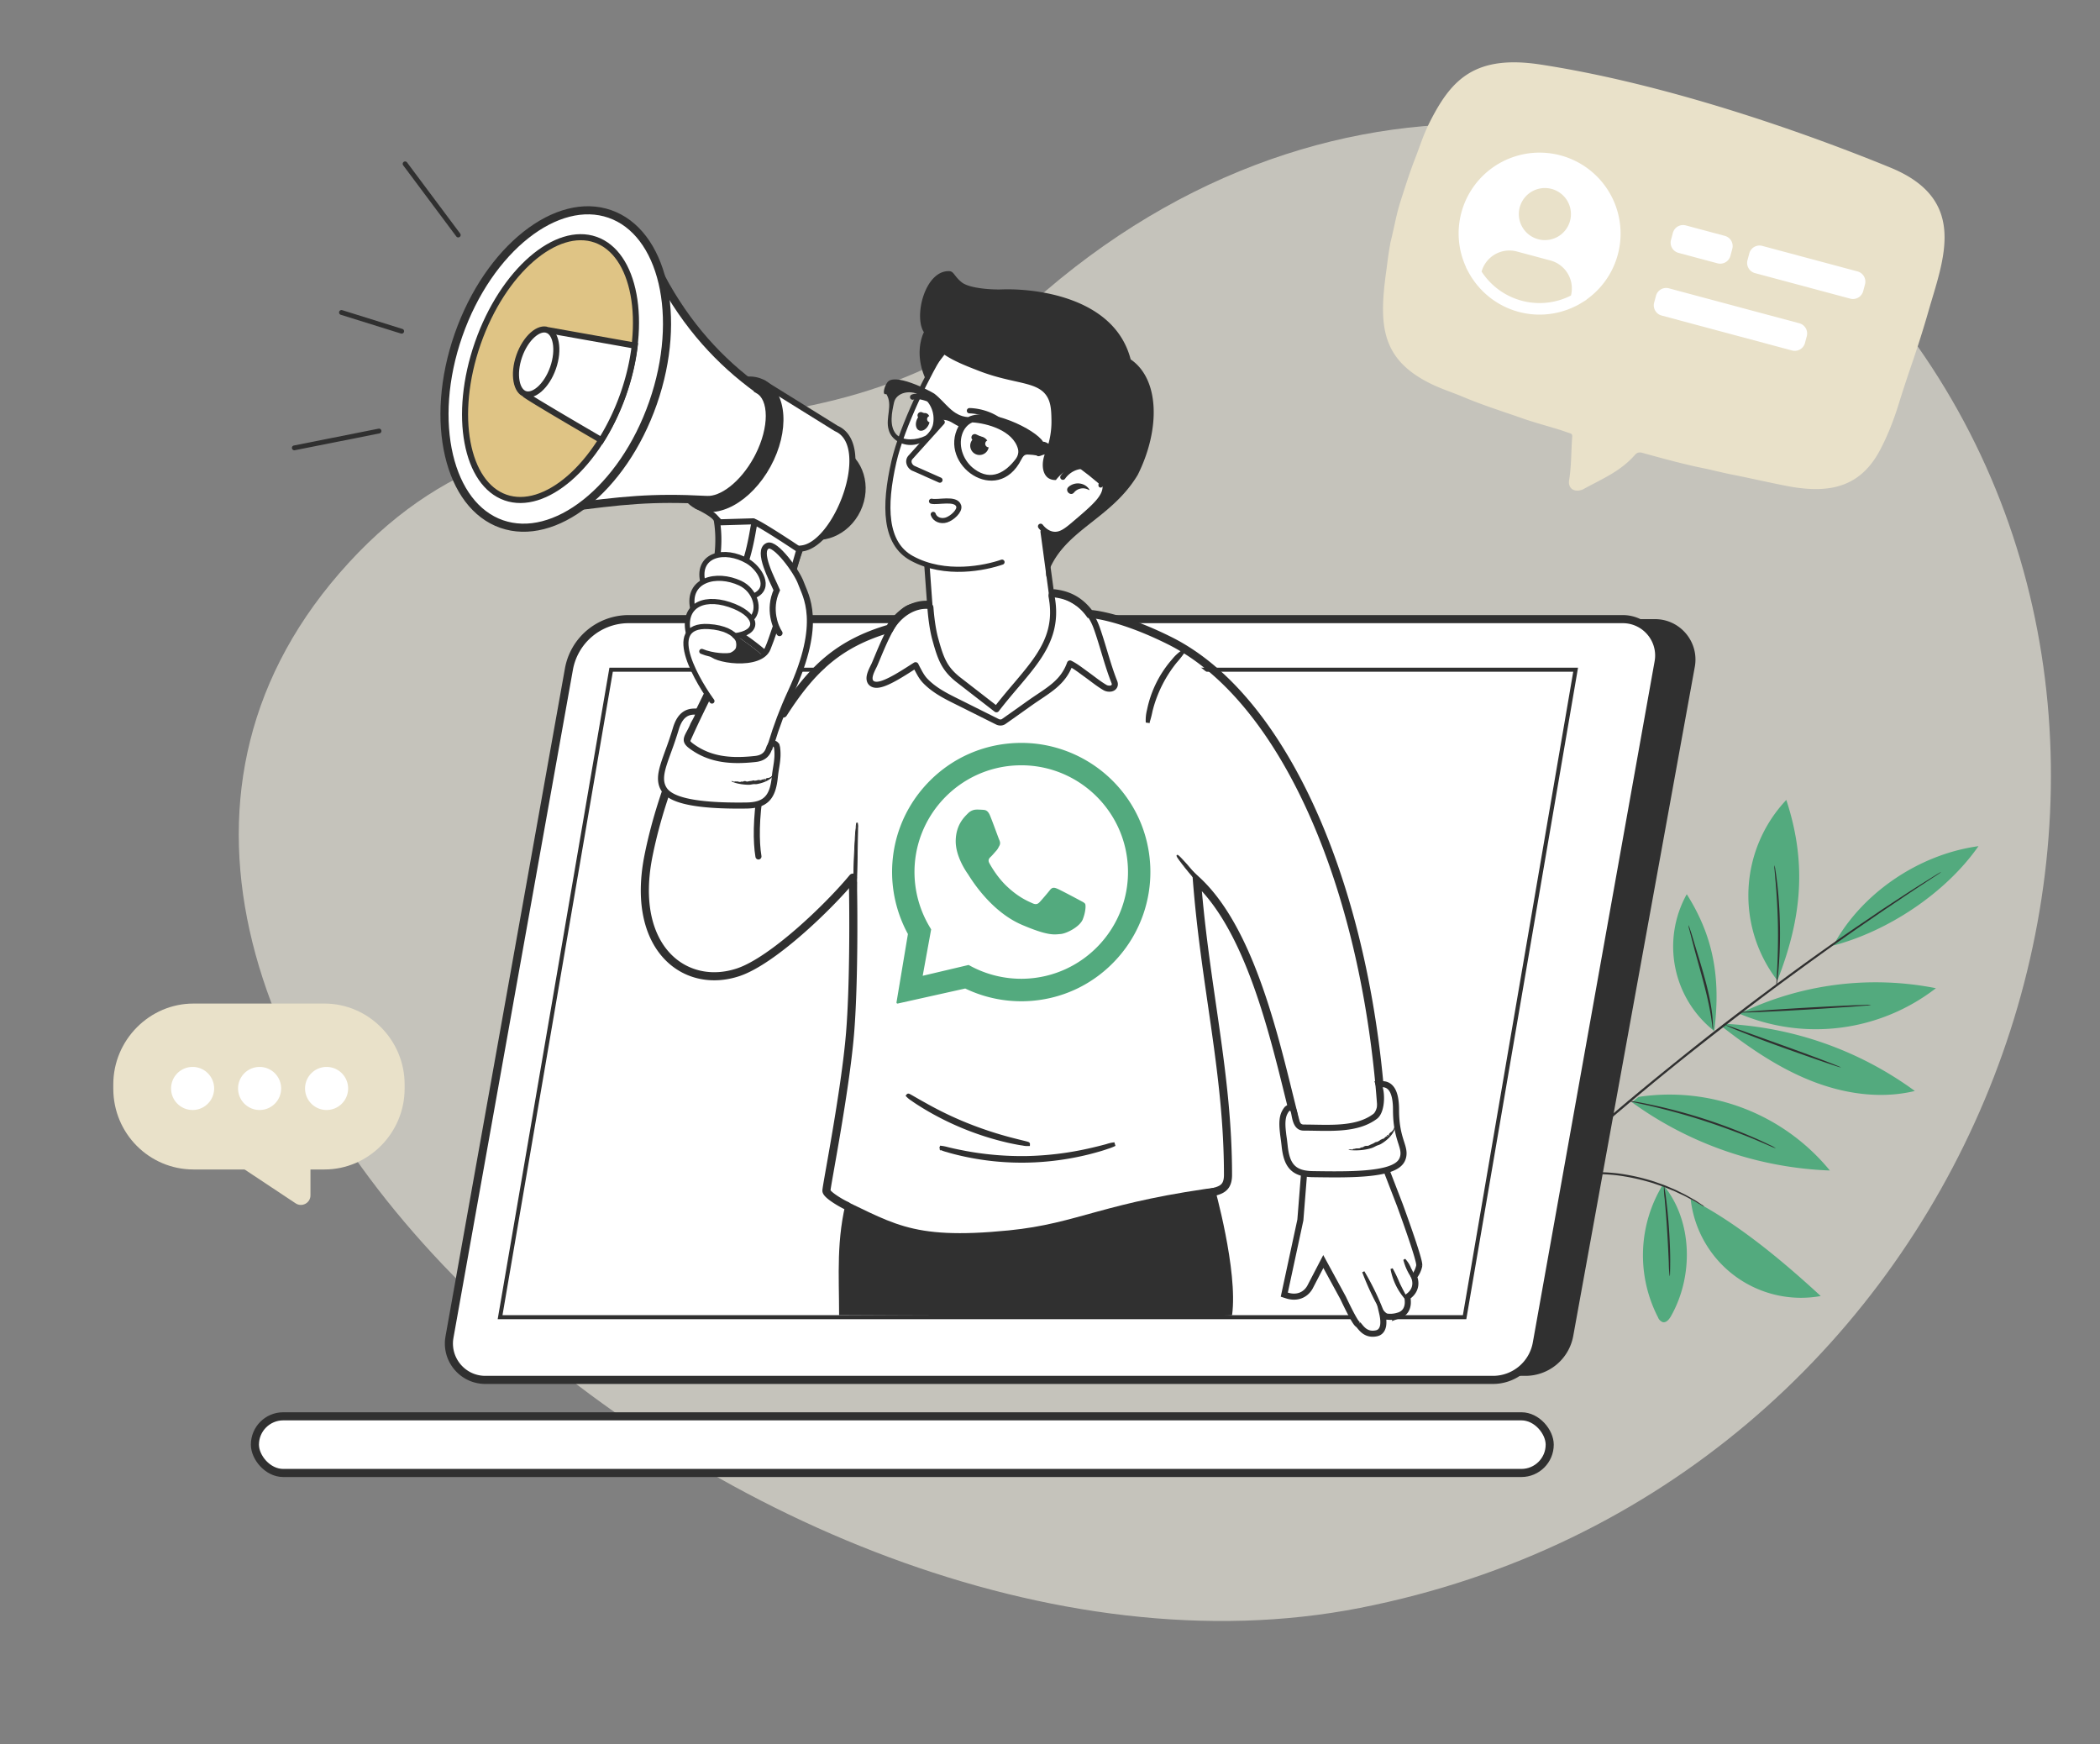 <svg xmlns="http://www.w3.org/2000/svg" width="519" height="431" fill="none"><rect width="100%" height="100%" fill="#808080" stroke="none"/><g clip-path="url(#a)"><path fill="#F4F0E3" d="M86.144 139.117c-100.67 109.845 100.35 287.609 249.952 258.235C486.094 367.9 551.807 196.146 473.843 85.46 429.877 23.046 333.429 7.846 258.566 71.787c-63.26 54.029-121.336 11.589-172.422 67.33" opacity=".6"/><path fill="#53AA7E" d="M404.952 271.069a51.22 51.22 0 0 1 47.283 18.184 89.05 89.05 0 0 1-48.946-16.877M453.085 233.66c6.894-12.799 20.995-22.518 35.878-24.555-8.17 11.695-22.518 21.069-35.878 24.555M430.024 250.432a76.9 76.9 0 0 1 48.424-6.226 48.5 48.5 0 0 1-48.625 6.277M425.468 253.601c6.861 5.356 14.125 10.321 22.217 13.515s17.096 4.528 25.555 2.485a86.5 86.5 0 0 0-47.164-16.603M439.269 242.309c6.251-15.933 7.182-29.46 2.205-44.63a34.4 34.4 0 0 0-2.205 44.63M423.661 254.783c1.662-13.101-.2-23.396-6.792-33.804a26.55 26.55 0 0 0 6.792 33.804M400.872 232.124a36.48 36.48 0 0 0-.791-39.216c-5.777 12.898-6.192 26.944.791 39.216M391.23 255.76c.136-5.35-2.281-10.513-5.652-14.665s-7.649-7.454-11.925-10.742a37.271 37.271 0 0 0 16.079 26.696M375.335 287.82a40.826 40.826 0 0 0-54.096-10.519c16.617 7.968 35.769 12.097 54.134 10.546M410.979 292.731a33.44 33.44 0 0 0-1.218 32.801 2.053 2.053 0 0 0 1.154 1.189c.854.22 1.57-.641 2.012-1.4 5.694-9.949 5.436-23.826-1.948-32.59M417.838 296.347a27.444 27.444 0 0 0 32.143 23.929c-9.429-8.682-20.709-18.145-32.143-23.929"/><path fill="#303030" d="M479.754 215.496q-.143.135-.313.236c-.232.156-.55.365-.951.641-.852.539-2.104 1.368-3.687 2.408a391 391 0 0 0-5.821 3.88c-1.136.75-2.322 1.568-3.612 2.416l-4.016 2.76c-5.637 3.852-12.248 8.598-19.534 13.944-7.286 5.345-15.158 11.391-23.312 17.836-8.153 6.445-15.815 12.856-22.666 18.72-6.851 5.865-12.918 11.314-17.893 15.993-1.249 1.158-2.444 2.273-3.598 3.301s-2.153 2.067-3.131 3.016c-1.953 1.875-3.636 3.494-4.973 4.867s-2.388 2.371-3.117 3.107c-.352.335-.615.597-.82.796q-.137.143-.296.26.106-.166.234-.318c.162-.219.445-.477.78-.837.721-.741 1.741-1.81 3.054-3.165a284 284 0 0 1 4.916-4.932c.971-.954 2.007-1.964 3.106-3.045 1.1-1.081 2.304-2.177 3.551-3.348 4.942-4.714 11.027-10.14 17.81-16.054s14.503-12.247 22.655-18.752c8.151-6.505 16.093-12.488 23.369-17.852 7.277-5.364 13.939-10.038 19.609-13.855l4.025-2.741 3.636-2.386a361 361 0 0 1 5.857-3.785c1.656-1.044 2.854-1.783 3.732-2.327.411-.257.738-.448.978-.598z"/><path fill="#303030" d="m401.825 203.353.052.295.112.876c.09.766.216 1.909.319 3.385.331 4.161.372 8.34.124 12.507a67 67 0 0 1-3.627 18.122c-2.274 6.621-5.724 13.508-9.383 20.662-7.328 14.323-13.184 27.629-17.459 37.316l-5.026 11.467a379 379 0 0 1-1.377 3.105c-.151.332-.271.605-.361.807q-.072.134-.179.242.032-.146.092-.283c.088-.215.195-.486.325-.822l1.298-3.14c1.161-2.75 2.811-6.669 4.859-11.509 4.168-9.683 9.986-23.065 17.345-37.399 3.659-7.154 7.108-14.007 9.35-20.616a68 68 0 0 0 3.714-18.035c.286-4.147.299-8.308.038-12.457a136 136 0 0 0-.225-3.386l-.06-.885q.024-.128.069-.252M421.199 298.203a1.4 1.4 0 0 1-.414-.2l-1.155-.664-.813-.482-1.008-.532c-.717-.389-1.531-.836-2.474-1.251l-1.455-.686-1.626-.661c-1.101-.484-2.341-.861-3.619-1.312a53.6 53.6 0 0 0-8.597-1.92 45.7 45.7 0 0 0-8.806-.243c-1.289.084-2.574.24-3.846.469a32 32 0 0 0-3.274.739q-1.34.351-2.635.837-.997.325-1.946.772l-1.219.514a1.8 1.8 0 0 1-.44.154 1.5 1.5 0 0 1 .4-.242l1.179-.602q.98-.49 2.014-.85 1.293-.531 2.636-.917a30 30 0 0 1 3.293-.796 35 35 0 0 1 3.885-.522 43 43 0 0 1 8.902.208 51.3 51.3 0 0 1 8.672 1.976c1.288.47 2.529.86 3.656 1.374l1.616.689 1.453.72c.94.435 1.752.917 2.459 1.321l.993.568.784.519 1.1.74q.156.126.285.28M462.416 248.351a5.6 5.6 0 0 1-1.28.154l-3.467.271c-2.907.192-6.963.472-11.426.733-4.463.26-8.505.457-11.435.586l-3.47.117a8 8 0 0 1-1.272-.016c.42-.106.852-.16 1.286-.161l3.459-.276c2.907-.193 6.95-.471 11.42-.726s8.505-.457 11.428-.591l3.47-.117a8 8 0 0 1 1.287.026M454.952 263.776c-.078.106-6.671-2.159-14.815-5.076s-13.745-5.275-13.667-5.381 5.736 2.001 13.887 4.924c8.151 2.922 14.637 5.412 14.595 5.533M439.046 243.741a6.3 6.3 0 0 1-.003-1.169l.179-3.205c.127-2.707.25-6.455.18-10.591s-.328-7.872-.548-10.567c-.124-1.258-.196-2.349-.278-3.203a4.8 4.8 0 0 1-.033-1.192q.167.57.23 1.162c.127.746.271 1.833.43 3.187.332 2.718.616 6.451.695 10.605.065 3.542-.048 7.084-.338 10.614-.11 1.354-.219 2.453-.327 3.202a5.3 5.3 0 0 1-.187 1.157M423.342 254.436a6 6 0 0 1-.193-1.127c-.755-6.733-3.165-13.915-4.843-20.507-.324-1.194-.571-2.235-.79-3.045a4.7 4.7 0 0 1-.226-1.144q.254.524.411 1.083c.244.7.561 1.725.935 3.005 1.862 6.263 4.542 14.065 4.698 20.589.045.38.048.765.008 1.146"/><path fill="#303030" d="M391.133 256.226c-.039.053-.717-1.229-1.847-3.228a107 107 0 0 0-4.713-7.59 108 108 0 0 0-5.359-7.156c-1.446-1.776-2.38-2.837-2.333-2.885q.407.297.74.674c.459.455 1.087 1.139 1.85 2.004a72 72 0 0 1 5.498 7.095 73 73 0 0 1 4.617 7.705c.525 1.029.955 1.871 1.184 2.448.168.291.29.605.363.933M375.499 288.01a1.4 1.4 0 0 1-.416-.131l-1.147-.471-4.191-1.804a143 143 0 0 0-13.976-5.532 64.6 64.6 0 0 0-14.681-2.913 61 61 0 0 0-4.569-.133q-.84.055-1.68 0 .211-.068.431-.079c.278-.029.693-.085 1.247-.109a38 38 0 0 1 4.572-.028 59.2 59.2 0 0 1 14.839 2.761 122 122 0 0 1 13.964 5.675l4.127 1.954a10.7 10.7 0 0 1 1.48.81M412.647 315.418a27 27 0 0 1-.216-3.286c-.08-2.031-.215-4.826-.404-7.929-.188-3.102-.436-5.887-.61-7.917a21.4 21.4 0 0 1-.203-3.288 3.7 3.7 0 0 1 .199.87c.091.557.237 1.341.348 2.379.26 2.024.557 4.821.753 7.929s.296 5.936.264 7.943a69 69 0 0 1-.042 2.419c.015.296-.015.593-.089.88"/><path fill="#F4F0E3" d="M381.194 334.235c-.078.106-8.295-5.817-18.356-13.227s-18.156-13.499-18.078-13.605 8.3 5.809 18.362 13.219c10.061 7.411 18.144 13.515 18.072 13.613"/><path fill="#303030" d="M438.897 283.77a10 10 0 0 1-1.414-.551l-3.802-1.634a178 178 0 0 0-12.816-4.701c-5.073-1.636-9.756-2.833-13.163-3.627l-4.012-.889a8 8 0 0 1-1.477-.388 10 10 0 0 1 1.515.194c.963.149 2.36.408 4.096.776 4.438.935 8.826 2.095 13.146 3.475a132 132 0 0 1 12.775 4.834 87 87 0 0 1 3.766 1.747q.73.314 1.386.764M157.589 166.14A16 16 0 0 1 173.331 153h235.688c6.239 0 10.955 5.65 9.839 11.788l-30.044 165.357A12 12 0 0 1 377.008 340H137.981c-6.239 0-10.955-5.65-9.839-11.788z"/><path fill="#fff" stroke="#303030" stroke-width="2" d="M155.369 153h245.684c5.429 0 9.58 4.755 8.937 10.068l-.078.516-30.105 168.353A11 11 0 0 1 368.979 341H119.947c-5.429 0-9.58-4.755-8.937-10.068l.078-.516 29.516-165.057a15 15 0 0 1 14.425-12.355z"/><path stroke="#303030" d="m389.406 165.5-27.442 160h-238.37l27.442-160z"/><rect width="320" height="14" x="63" y="350" fill="#fff" stroke="#303030" stroke-width="2" rx="7"/><path fill="#E9E1C9" fill-rule="evenodd" d="M467.223 41.426c19.383 7.958 13.024 22.758 9.358 35.561-1.251 4.377-2.641 8.713-4.111 13.024a357 357 0 0 0-3.237 9.877c-1.192 3.858-2.648 7.61-4.517 11.183-4.797 9.185-12.22 10.833-21.776 9.265-2.979-.489-11.43-2.392-14.394-2.959-2.571-.49-5.106-1.169-7.671-1.693-5.061-1.034-10.032-2.418-15.007-3.782-.8-.219-1.323-.039-1.806.513-3.594 4.09-8.016 5.875-12.691 8.437a3.3 3.3 0 0 1-.787.292c-1.793.456-3.085-.652-2.787-2.488.59-3.628.489-7.16.766-10.803.033-.435-.144-.662-.557-.792-.922-.289-1.826-.635-2.749-.918-3.004-.924-6.05-1.728-9.014-2.765-4.898-1.717-9.855-3.273-14.645-5.296-2.594-1.095-5.292-1.94-7.828-3.174-12.408-6.029-13.027-14.424-11.201-27.66.308-2.233.546-4.474.968-6.69.037-.198.042-.403.092-.596.864-3.357 1.414-6.794 2.466-10.1 1.125-3.53 2.237-7.073 3.577-10.524 1.586-4.085 2.068-6.078 4.098-9.974 5.09-9.765 10.885-15.881 26.984-13.41 33.277 5.11 68.747 18.197 86.469 25.472" clip-rule="evenodd"/><path fill="#fff" fill-rule="evenodd" d="M398.295 66.88a20 20 0 0 1-6.232 7.168l.024.03q-.106.074-.216.137a4 4 0 0 0-.18.112q-.16.105-.322.203l-.176.108c-.499.315-1.004.612-1.524.88a12 12 0 0 1-.477.23q-.815.394-1.657.712-.054.021-.106.045a2 2 0 0 1-.107.047l.004-.018a19.9 19.9 0 0 1-22.111-5.925l-.005.018a1 1 0 0 1-.07-.094q-.034-.048-.069-.092a20 20 0 0 1-1.079-1.446l-.093-.134q-.105-.15-.205-.303a20 20 0 0 1-.88-1.524q-.048-.09-.097-.178-.093-.168-.179-.34-.047-.095-.099-.185a3 3 0 0 1-.119-.228l.033-.016a19.86 19.86 0 0 1-1.188-13.535 19.99 19.99 0 0 1 12.454-13.618 20.03 20.03 0 0 1 24.603 9.493 20 20 0 0 1 .073 18.453m-11.648-18.218a6.444 6.444 0 0 0-8.06-1.332 6.435 6.435 0 0 0-2.876 7.64 6.444 6.444 0 0 0 9.316 3.505 6.43 6.43 0 0 0 1.62-9.814M369.506 62.84a7.14 7.14 0 0 0-3.344 4.268 17.09 17.09 0 0 0 22.092 5.92 7.146 7.146 0 0 0-5.076-8.657l-8.292-2.222a7.15 7.15 0 0 0-5.38.69" clip-rule="evenodd"/><path fill="#fff" d="m459.076 67.075-23.548-6.31a2.61 2.61 0 0 0-3.198 1.846l-.45 1.682a2.61 2.61 0 0 0 1.846 3.197l23.548 6.31a2.61 2.61 0 0 0 3.198-1.846l.45-1.681a2.61 2.61 0 0 0-1.846-3.198M416.636 55.704l9.644 2.584a2.61 2.61 0 0 1 1.846 3.197l-.466 1.74a2.61 2.61 0 0 1-3.197 1.846l-9.644-2.584a2.61 2.61 0 0 1-1.846-3.197l.466-1.74a2.61 2.61 0 0 1 3.197-1.846M412.46 71.252l32.228 8.635a2.61 2.61 0 0 1 1.846 3.198l-.45 1.68a2.61 2.61 0 0 1-3.197 1.847l-32.229-8.636a2.61 2.61 0 0 1-1.846-3.197l.451-1.681a2.61 2.61 0 0 1 3.197-1.846"/><path fill="#E9E1C9" d="M47.81 289h32.38c10.87 0 19.81-9.013 19.81-19.97v-1.06c0-10.957-8.94-19.97-19.81-19.97H47.81C36.94 248 28 257.013 28 267.97v1.06C28 280.164 36.94 289 47.81 289"/><path fill="#E9E1C9" d="M76.729 286.94v8.454c0 1.887-2.102 3.014-3.674 1.97L57.347 286.94z"/><path fill="#fff" d="M80.715 274.304a5.322 5.322 0 1 1 0-10.644 5.322 5.322 0 0 1 0 10.644M64.159 274.304a5.322 5.322 0 1 1 0-10.644 5.322 5.322 0 0 1 0 10.644M47.601 274.304a5.322 5.322 0 1 1 0-10.644 5.322 5.322 0 0 1 0 10.644"/><path fill="#fff" stroke="#303030" stroke-width="1.5" d="M321.343 272.837c-.144-.029-.491-.077-.802.16a.92.92 0 0 0-.35.627l-.01.161.006.488c.056 2.444.507 4.972.975 7.452.501 2.654 1.022 5.253 1.168 7.766l-.953 11.994-3.831 17.782-.143.663.646.208c1.152.371 2.284.385 3.288.029 1.007-.357 1.833-1.069 2.396-2.055l.014-.026 3.299-6.341 4.885 8.968.024.05.088.189.324.679c.271.563.639 1.319 1.03 2.089.39.768.808 1.56 1.175 2.191.184.315.361.601.522.829.08.113.163.222.246.316.074.084.187.201.329.287a1 1 0 0 1 .109.103c.072.078.154.176.261.308.204.249.48.592.829.903.744.661 1.809 1.167 3.36.818 1.086-.244 1.502-1.174 1.619-2.027.116-.851-.014-1.86-.206-2.772l-.016-.069.04.044c.153.156.318.308.49.43.159.114.392.25.671.285a6.4 6.4 0 0 0 2.621-.218l-.001.002.011-.004.029-.008.001-.001c.863-.221 1.476-.67 1.871-1.257.39-.579.533-1.233.568-1.802a6 6 0 0 0-.11-1.487l-.015-.071c.688-.458 1.176-.973 1.497-1.523a3.64 3.64 0 0 0 .5-1.957 4.3 4.3 0 0 0-.338-1.542 6.3 6.3 0 0 0 1.227-2.419l.05-.214.009-.04.005-.041a2.3 2.3 0 0 0-.036-.588 9 9 0 0 0-.144-.687 37 37 0 0 0-.529-1.884c-.441-1.45-1.04-3.249-1.642-4.997a387 387 0 0 0-1.665-4.726c-.228-.635-.419-1.161-.552-1.528l-.155-.425-.04-.112-.011-.028-.004-.01-.004-.012-4.079-10.568c-.028-.353-.077-1.284-.149-2.552a180 180 0 0 0-.327-4.764c-.141-1.666-.32-3.308-.544-4.509-.111-.591-.24-1.127-.403-1.512a1.7 1.7 0 0 0-.381-.587 1 1 0 0 0-.441-.246.92.92 0 0 0-.59.048l-.581.243c-5.949 2.416-10.189 2.023-12.935 1.219-1.43-.419-2.475-.955-3.202-1.315-.18-.089-.353-.175-.506-.242a2.5 2.5 0 0 0-.488-.165Z"/><path fill="#303030" stroke="#303030" stroke-linecap="round" stroke-width=".3" d="M336.858 314.475a66 66 0 0 0 4.907 10.237l.27-.129a65.7 65.7 0 0 0-4.907-10.238zM343.83 313.697a15.4 15.4 0 0 0 3.453 7.155l.067.079.098-.036c.105-.039.109-.144.109-.168a.4.4 0 0 0-.018-.102 2 2 0 0 0-.095-.23c-.085-.185-.22-.446-.386-.762-.332-.633-.793-1.5-1.255-2.47a35 35 0 0 0-1.695-3.566zM346.997 311.407a13.6 13.6 0 0 0 2.244 4.671l.269-.113a6.9 6.9 0 0 0-.892-2.461 7.2 7.2 0 0 0-1.363-2.235z"/><path fill="#303030" d="M304.5 325c-.068.5-97.123 0-97.123 0 .002-10-.762-18.744 2-29.104l90.719-2.709S306 314 304.5 325M197.579 132.492c-5.477-2.593-7.601-9.589-4.743-15.626s9.614-8.83 15.092-6.237 7.601 9.588 4.744 15.626c-2.858 6.037-9.615 8.829-15.093 6.237"/><path fill="#fff" stroke="#303030" stroke-width="1.5" d="m206.658 105.87.046.028.05.022q.106.047.21.098l.207.106c2.047 1.119 3.146 3.327 3.427 6.228.28 2.899-.277 6.369-1.419 9.759-1.141 3.387-2.846 6.638-4.809 9.1-1.983 2.488-4.133 4.052-6.134 4.308l-.46.058-.152.438c-.036.104-1.458 4.166-2.946 8.625l-.638 1.924c-.481 1.461-.945 3.08-1.394 4.704l-.446 1.62c-.5 1.827-.985 3.594-1.465 5.112-.423 1.341-.829 2.44-1.219 3.2l-.166.305q-.386.663-1.376 1.097c-.663.288-1.482.477-2.385.592-1.357.173-2.821.17-4.082.131l-1.182-.045-.516-.021c-.527-.021-1.248-.244-2.093-.653-.83-.401-1.717-.951-2.556-1.555a20 20 0 0 1-2.221-1.845c-.495-.483-.84-.891-1.03-1.183.372-1.569.86-3.214 1.399-4.937l.587-1.856c2.053-6.457 4.432-13.901 3.39-21.78l-.111-.763-.028-.126c-.079-.289-.256-.525-.403-.692a5 5 0 0 0-.661-.601c-.491-.381-1.111-.767-1.702-1.108a36 36 0 0 0-1.621-.873l-.029-.015 16.189-30.42z"/><path fill="#303030" d="M171.705 125.604c-5.564-3.043-6.204-12.59-1.429-21.324s13.157-13.347 18.722-10.305c5.565 3.043 6.205 12.59 1.43 21.323s-13.158 13.348-18.723 10.306"/><path fill="#fff" stroke="#303030" stroke-width="1.5" d="M186.497 128.986q-.093.384-.211 1.022c-.187 1.009-.422 2.443-.77 4.075-.652 3.065-1.718 6.934-3.706 10.447l-.41.697c-2.067 3.386-3.711 5.188-4.923 6.232-.433.373-.806.644-1.111.852l.391.214h.001l.642.351.466.26h.001l.602.339.482.276.592.344v.001l.485.286.595.359.475.289.625.389.439.276.76.49.001.001.311.201 1.012.679.4.276.643.448.445.319.588.425.46.34.566.428.454.349.563.444.439.352.585.481.399.332q.106.09.198.171l.15.131c1.128-2.091 1.518-3.622 2.757-7.124l.629-1.742c.894-2.693 2.186-7.022 3.258-10.691a894 894 0 0 0 1.365-4.717c.174-.604.313-1.094.409-1.432l.002-.003-.048-.031c-.318-.212-.774-.516-1.324-.879a294 294 0 0 0-4.066-2.642c-1.496-.952-3.005-1.886-4.181-2.556a20 20 0 0 0-1.437-.758z"/><path stroke="#303030" stroke-linecap="round" stroke-width="1.5" d="m186.117 128.835-8.39.244"/><path fill="#303030" d="m173.964 152.417.013.007q.501.261 1.006.532l.42.228.637.348q.232.128.464.259l.597.336.478.274a69 69 0 0 1 1.068.626q.295.176.589.355a46 46 0 0 1 1.091.673q.218.136.435.273.378.24.753.486l.309.201q.503.33 1.002.671.199.136.396.274.32.22.637.443.22.157.44.315.292.209.581.421.227.167.455.337l.56.422.449.346q.28.218.557.439.218.172.435.347.29.236.577.475.197.163.394.328c.179.151.539.42.716.573-1.796 2.314-6.81 1.714-9.4 1.583-5.052-.257-8.776-6.678-9.502-8.375-.389-.91-.808-1.166-.218-2.354 2.297-.09 1.475-.841 4.032-.858z"/><path fill="#fff" stroke="#303030" stroke-width="2" d="M163.21 68.236c6.557 12.375 14.803 21.172 23.968 27.831l.022.093.368.216c1.674.98 2.687 3.212 2.688 6.393.001 2.945-.881 6.501-2.691 10.042l-.374.707c-1.739 3.18-3.927 5.757-6.163 7.504-2.254 1.762-4.462 2.61-6.261 2.526l-.195-.009-.012.004c-13.503-.719-20.913.122-35.112 2z"/><path fill="#fff" stroke="#303030" stroke-width="2" d="M150.728 52.875c-6.464-2.257-13.889-.228-20.73 5.172-6.83 5.39-12.952 14.06-16.684 24.748-3.731 10.689-4.335 21.284-2.344 29.755 1.994 8.484 6.542 14.694 13.006 16.95 6.463 2.257 13.888.228 20.73-5.172 6.83-5.391 12.952-14.06 16.683-24.748 3.732-10.689 4.336-21.284 2.345-29.755-1.994-8.484-6.542-14.694-13.006-16.95Z"/><path fill="#DFC485" stroke="#303030" stroke-width="1.5" d="M147.181 59.226c-4.795-1.675-10.46.157-15.8 4.786-5.323 4.613-10.191 11.907-13.296 20.8s-3.834 17.632-2.539 24.556c1.299 6.947 4.592 11.906 9.388 13.581s10.461-.158 15.801-4.787c5.322-4.614 10.19-11.908 13.294-20.8s3.835-17.633 2.541-24.556c-1.299-6.947-4.593-11.906-9.389-13.58Z"/><path fill="#fff" stroke="#303030" stroke-width="1.5" d="M136.096 81.873c-.186.454-.453 1.104-.77 1.884a492 492 0 0 0-2.301 5.757c-.826 2.11-1.632 4.23-2.199 5.859a31 31 0 0 0-.634 1.984q-.059.222-.089.37.215.15.582.386c.534.343 1.275.803 2.161 1.343a600 600 0 0 0 6.446 3.85c3.878 2.289 7.799 4.573 9.329 5.464 4.458-7.142 7.312-15.454 8.254-23.366l-20.714-3.685z"/><path fill="#fff" stroke="#303030" stroke-width="1.5" d="M135.268 81.538c-.983-.343-2.262.007-3.596 1.174-1.314 1.15-2.549 2.996-3.345 5.276s-.978 4.492-.666 6.21c.318 1.744 1.101 2.814 2.084 3.157s2.263-.006 3.596-1.173c1.314-1.15 2.548-2.996 3.344-5.276s.979-4.493.666-6.212c-.317-1.743-1.101-2.812-2.083-3.156Z"/><path fill="#fff" d="M259.903 148.038c-5.995 13.744-24.761-.643-29.997 4.406-24.094 5.369-33.133 18.317-43.24 35.371.052.058 14.483 16.282 17.95 35.513.115.626 5.441-5.464 5.441-5.464 3.462 51.793-8.047 75.741-5.441 76.911 16.001 7.167 19.549 11.773 44.667 9.284 17.571-1.74 23.149-7.073 54.224-11.004 1.85-32.877-6.384-61.115-6.396-72.993.055.066 15.954 19.405 20.703 46.707.786 4.015 2.836 12.734 3.146 12.025.16-.367 2.507 1.893 8.11 1.407 4.059-.352 10.106-.996 12.676-1.274.683-.074 1.175-.708 1.112-1.393-9.472-102.217-50.227-120.69-82.955-129.496"/><path fill="#303030" stroke="#303030" stroke-width=".189" d="M211.723 203.396a4.2 4.2 0 0 0-.135 1.136c-.084.712-.206 1.741-.238 3.026-.128 1.924-.234 4.404-.317 7.18l-.075 2.867c-.091 3.927-.157 7.441-.213 10.061v.001c-.017 1.257-.039 2.273-.046 3.044h-.001a3.9 3.9 0 0 0 .061 1.156l.184.007q.157-.553.135-1.129c.086-.718.208-1.748.251-3.033.159-2.566.303-6.12.394-10.047l.117-5.522c.034-1.696.061-3.23.083-4.541l.032-1.711q.011-.758.016-1.334a4 4 0 0 0-.062-1.156z"/><path fill="#fff" d="M204.395 222.241c-6.704 7.381-15.051 15.912-22.747 18.048-14.992 4.161-25.668-8.854-21.029-28.377 3.754-15.803 10.569-32.91 14.035-40.251-2.337-2.896-5.29-10.163-4.839-14.001.247-2.095.248-2.095 1.287-2.145-1.749-.263-.408-3.685-.233-4.849.262-1.748-.217-4.502 1.449-5.971l.011-.01c1.323-1.167 1.654-1.459 1.999-1.475-.737-.891-.998-3.424 1.152-4.916 3.273-2.271 11.776-.566 12.77 5.635.388 2.421-1.369 2.843-1.583 3.201.726.659-.41 5.921-1.498 4.932.732.775 1.789 2.552.167 3.464-1.623.911-3.172 1.425-3.744 1.568.496.671.439 3.351.202 4.196-.086.306-6.093.435-6.545.432.244 2.014 13.002 4.301 15.175-1.26 2.549-6.523 1.625-5.292 1.558-6.677-.142-2.959-4.098-17.476-3.456-18.548.643-1.072 2.67-2.211 4.948 1.845 2.278 4.057 5.958 8.382 6.241 14.281.4 8.312-3.856 17.28-5.86 22.499-3.395 8.843-6.573 14.96-6.126 24.249l1.593-7.107c6.548 7.484 13.682 22.444 15.073 31.237"/><path fill="#303030" d="M211.54 217.522a.999.999 0 1 0-1.54-1.276zm-29.003 22.711.321.947zm-22.26-28.792.981.197zm50.493 5.443-.77-.638c-3.013 3.637-7.931 8.723-13.139 13.251-5.24 4.557-10.644 8.433-14.645 9.789l.321.947.321.947c4.406-1.493 10.067-5.609 15.315-10.173 5.282-4.593 10.277-9.756 13.367-13.485zm-28.233 23.349-.321-.947c-6.268 2.125-12.554.715-16.747-3.858-4.206-4.587-6.468-12.542-4.211-23.79l-.981-.197-.98-.197c-2.338 11.652-.073 20.332 4.698 25.535 4.784 5.218 11.925 6.753 18.863 4.401zm-22.26-28.792.981.197c3.646-18.173 11.614-33.418 14.613-39.621l-.901-.435-.9-.435c-2.974 6.152-11.068 21.63-14.773 40.097z"/><path stroke="#303030" stroke-linecap="round" stroke-width="1.26" d="M175.954 173.246c-2.58-3.478-12.616-19.132-.803-18.413 7.74.471 9.277 5.323 5.725 6.998-.99.468-4.86.232-7.436-.856"/><path stroke="#303030" stroke-linecap="round" stroke-width="1.263" d="M170.089 156.258c-1.434-6.998 4.432-9.296 11.458-6.381 5.88 2.44 6.106 6.491.037 7.217"/><path stroke="#303030" stroke-linecap="round" stroke-width="1.263" d="M171.186 150.303c-1.435-6.997 5.819-8.963 11.763-6.181 3.727 1.744 5.094 6.544 2.793 8.745"/><path stroke="#303030" stroke-linecap="round" stroke-width="1.263" d="M173.643 143.589c-1.354-6.531 5.42-8.204 11.102-4.921 3.004 1.736 6.027 6.613 1.716 8.526"/><path stroke="#303030" stroke-linecap="round" stroke-width="1.5" d="M187.445 211.649c-1.209-7.19-.047-23.265 8.002-40.641 8.049-17.377 3.589-23.836 2.53-26.853-1.059-3.016-6.313-10.074-8.22-9.289-2.862 1.178 1.241 8.649 2.217 10.977-2.217 4.825-.244 9.255.676 10.612"/><path fill="#303030" stroke="#303030" stroke-width=".189" d="M290.881 211.408a.1.1 0 0 0-.012.039.2.2 0 0 0 .003.059.5.5 0 0 0 .038.106q.055.118.177.307c.16.251.408.6.723 1.022a67 67 0 0 0 1.819 2.313l.748.904a85 85 0 0 0 2.711 3.104c.359.387.66.696.881.902q.167.155.275.232.053.039.101.06a.2.2 0 0 0 .057.014.12.12 0 0 0 .081-.022.12.12 0 0 0 .047-.076.2.2 0 0 0-.002-.06.5.5 0 0 0-.038-.109 3 3 0 0 0-.177-.307c-.16-.251-.409-.599-.725-1.02a88 88 0 0 0-2.566-3.216l-.755-.899a69 69 0 0 0-1.953-2.209c-.36-.387-.663-.696-.885-.901a3 3 0 0 0-.275-.232.5.5 0 0 0-.102-.058.2.2 0 0 0-.056-.014.12.12 0 0 0-.081.021z"/><path fill="#303030" d="M99.764 40.014a.596.596 0 0 1 .834.121l13.132 17.583a.596.596 0 1 1-.956.713L99.643 40.85a.596.596 0 0 1 .12-.835M72.16 110.793a.595.595 0 0 0 .701.468l20.92-4.158a.596.596 0 1 0-.232-1.17l-20.92 4.159a.596.596 0 0 0-.469.701M99.47 81.295a.596.596 0 1 1-.404 1.122l-14.871-4.64a.596.596 0 1 1 .404-1.123z"/><path fill="#303030" stroke="#303030" stroke-width=".5" d="M292.035 161.032a10.4 10.4 0 0 0-2.122 1.999l-.571.67a26.93 26.93 0 0 0-5.612 11.722l-.086.358a10 10 0 0 0-.234 2.557l.488.067a25 25 0 0 0 .705-2.772l.218-.82a31.5 31.5 0 0 1 5.777-11.201v-.001q.715-.797 1.361-1.652l.425-.579z"/><path fill="#fff" stroke="#303030" stroke-width="1.5" d="M191.999 188.474c.134-.991.212-2.007.11-3.171l-.055-.507-.005-.034-.006-.033-.056-.219a2 2 0 0 0-.068-.2 1 1 0 0 0-.132-.236.82.82 0 0 0-.445-.302.79.79 0 0 0-.666.127.9.9 0 0 0-.228.248c-.069.11-.113.23-.136.297-.028.078-.054.164-.075.23l-.031.096-.079.028-.117.328c-.286.801-.716 1.349-1.248 1.724-.473.333-1.063.555-1.779.668l-.314.042c-5.966.649-11.24.253-15.92-3.268l-.209-.165c-.453-.377-.657-.684-.745-.925-.095-.26-.089-.535.026-.898.123-.386.345-.803.636-1.343.279-.516.606-1.121.86-1.801l.012-.028.036-.074q.045-.093.119-.227.15-.276.346-.631c.237-.434.536-.994.657-1.382l.301-.973h-1.018c-.727 0-1.672.073-2.575.714-.842.598-1.547 1.614-2.079 3.243l-.103.334a87 87 0 0 1-1.643 4.916c-.523 1.449-1.011 2.758-1.369 3.924-.686 2.231-.991 4.199.012 5.92l.102.165c.648 1.016 1.82 1.733 3.194 2.258 1.392.532 3.101.908 4.96 1.172 3.722.529 8.169.628 12.175.572l.416-.011c2.046-.077 3.62-.52 4.73-1.666 1.161-1.199 1.666-3.02 1.911-5.445l.053-.473c.13-1.076.307-1.969.445-2.994Z"/><path fill="#fff" d="M260.309 152.59c.008-.008-1.579-18.172-1.579-18.172l14.759-11.018 7.319-9.161s3.227-16.165 3.053-16.442-10.2-11.69-10.183-11.863-11.396-10.369-11.396-10.369-12.802-.087-12.98-.091-9.924 2.162-9.993 2.521c-.068.36-7.464 10.88-7.464 10.88-7.448 10.699-22.643 46.79-3.065 50.379l1.214 15.302s9.917 19.313 30.315-1.966"/><path fill="#303030" d="M241.105 112.221a2.296 2.296 0 1 0 1.891-4.184 2.296 2.296 0 0 0-1.891 4.184M227.138 106.351c.799.361 1.871-.283 2.393-1.438s.297-2.385-.502-2.746c-.8-.361-1.871.282-2.393 1.438s-.298 2.384.502 2.746M225.541 116.366a2.632 2.632 0 0 1-1.538-1.893 2.17 2.17 0 0 1 .596-1.965l7.759-8.624a.66.66 0 0 1 1.145.408.66.66 0 0 1-.168.474l-7.778 8.641a.89.89 0 0 0-.258.818 1.34 1.34 0 0 0 .798.941c.797.361 2.03.9 3.258 1.448l3.199 1.42a.656.656 0 0 1-.039 1.214.66.66 0 0 1-.503-.015l-3.201-1.422a158 158 0 0 0-3.253-1.444zM258.931 132.323a6.2 6.2 0 0 1-2.265-1.839.67.67 0 0 1-.139-.485.66.66 0 0 1 1.17-.334c.554.698 1.461 1.559 2.683 1.721 1.328.175 2.466-.538 4.112-1.913 5.652-4.775 8.49-7.174 7.927-9.825a5.09 5.09 0 0 0-4.061-3.719c-1.888-.294-3.895.632-5.132 2.372a.66.66 0 0 1-.918.157.66.66 0 0 1-.157-.917c1.534-2.165 4.002-3.266 6.398-2.883 2.471.395 4.638 2.381 5.143 4.746.73 3.423-2.311 5.99-8.364 11.104-1.563 1.318-3.128 2.48-5.121 2.218a4.5 4.5 0 0 1-1.276-.403"/><path fill="#303030" d="M260.341 150.455a.66.66 0 0 1-.713-.598l-2.482-18.399a.658.658 0 0 1 1.311-.115l2.482 18.4a.66.66 0 0 1-.598.712M229.833 149.944a.66.66 0 0 1-.71-.601l-.674-9.301a.66.66 0 0 1 1.081-.557.66.66 0 0 1 .23.448l.674 9.301a.66.66 0 0 1-.601.71M249.598 107.477a.7.7 0 0 1-.236-.208c-3.529-5.144-9.729-5.115-9.79-5.11a.66.66 0 0 1-.022-1.317c.281-.006 6.955-.054 10.893 5.685a.66.66 0 0 1-.049.811.66.66 0 0 1-.799.145zM231.43 100.166a.7.7 0 0 1-.209-.069c-1.481-.783-4.261-1.842-5.409-1.36a.656.656 0 0 1-.857-.853.66.66 0 0 1 .346-.36c2.092-.88 6.086 1.171 6.536 1.41a.658.658 0 0 1-.407 1.232M242.116 109.543l-1.55-.701a.821.821 0 0 1 .677-1.498l1.55.7a.82.82 0 0 1 .41 1.088.82.82 0 0 1-1.087.411M228.215 103.842l-.971-.439a.82.82 0 0 1-.411-1.087.823.823 0 0 1 1.088-.411l.971.439a.823.823 0 1 1-.677 1.498"/><path fill="#fff" d="M243.99 110.458a.884.884 0 1 0 .729-1.61.884.884 0 0 0-.729 1.61M229.603 104.31a.801.801 0 1 0 .66-1.462.8.8 0 1 0-.66 1.462"/><path fill="#303030" d="M279.436 88.81c-4.072-15.715-24.247-17.57-31.797-17.29-2.466.097-7.94-.224-9.901-1.713-1.813-1.404-2.004-2.754-3.095-2.8-6.038-.268-8.87 11.193-6.312 15.085l-.225.498c-1.974 5.167.121 9.94.659 11.081l4.65-6.018c2.33 1.576 5.259 2.737 8.346 3.934 9.075 3.556 15.028 2.46 17.236 6.83.808 1.598.822 3.572.863 5.348a20.6 20.6 0 0 1-1.301 7.623c-1.34 2.862-1.013 5.62.454 6.701a3.06 3.06 0 0 0 1.958.524c.338-.453 2.476-3.212 5.978-3.34.761-.017 3.105-.123 4.723 1.655a5.481 5.481 0 0 1 1.323 4.156c-.254 2.639-2.308 4.045-2.595 4.241l-8.179 6.503-4.073-.167.345 4.054s-.121 7.845.25 6.677c3.595-11.316 15.614-13.691 22.427-25.015 5.605-11.18 5.468-23.651-1.734-28.567"/><path fill="#303030" fill-rule="evenodd" d="M269.114 121.088a2.854 2.854 0 0 0-3.672.618c-.842 1.063-2.44-.471-1.317-1.422 1.548-1.31 4.006-1.047 5.103.686a.1.1 0 0 1 .011.053.09.09 0 0 1-.072.074.1.1 0 0 1-.053-.009" clip-rule="evenodd"/><path stroke="#303030" stroke-linecap="round" stroke-linejoin="round" stroke-miterlimit="10" stroke-width="1.263" d="M230.64 127.111c.379 1.211 1.831 1.834 3.243 1.393 1.413-.442 3.433-2.269 3.054-3.48-.662-2.12-5.187-.764-6.723-1.162"/><path stroke="#303030" stroke-linecap="round" stroke-width="1.263" d="M233.06 86.58c-3.295 4.87-10.142 18.766-12.148 27.548-2.507 10.978-2.317 20.159 4.422 23.839 8.281 4.522 18.226 2.361 22.311.944"/><path fill="#303030" fill-rule="evenodd" d="M221.488 107.314c1.711 1.802 5.196 1.421 7.194.397.727-.373 1.737-1.847 1.93-2.951.522-2.989-.85-5.422-2.752-6.796-2.635-1.904-6.35-1.017-6.903 1.481-.523 2.369-1.262 5.812.531 7.869m16.281.045c-.983 3.101.45 6.684 3.067 8.577 4.201 3.09 7.774.668 10.174-2.492.238-.314.892-1.3.584-2.475-1.214-4.622-7.756-6.391-11.285-6.586-1.257.533-2.116 1.663-2.54 2.976m-14.542-11.502.003.007.04-.007zm-4.064-1.137c1.445-2.99 10.701 1.871 11.739 2.555 2.752 2.084 4.488 5.574 8.363 5.797 5.102-2.64 16.747 3.083 18.508 6.08.551-.007 1.095.315 1.646.726 3.215 1.087 17.28 7.666 12.785 10.592-.568.141-.897-.346-.666-.993-13.328-11.422-13.809-5.635-15.408-6.938-.311-.026-.622-.085-.897-.128-1.59-.081-2.018-.404-2.807 1.116-5.936 11.798-20.688 1.361-15.53-8.207-1.3-.576-2.245-1.591-3.862-1.562-4.571 9.122-12.355 6.612-13.407 2.451-.868-2.941 1.125-6.127-.577-8.826-1.239.43-.293-2.249.113-2.663" clip-rule="evenodd"/><path fill="#fff" stroke="#303030" stroke-linecap="round" stroke-linejoin="round" stroke-miterlimit="10" stroke-width="1.5" d="M248.082 178.287c.089-.063.826-.579 1.895-1.333l1.957-1.385c.716-.509 1.482-1.055 2.25-1.606l.882-.62c.87-.601 1.705-1.151 2.513-1.697 1.067-.722 2.081-1.433 2.996-2.213 1.672-1.424 3.014-3.078 3.866-5.476 1.411.694 2.701 1.744 4.072 2.72l.539.393c1.271.937 2.619 2.014 4.055 2.849l.16.08c.164.072.34.12.5.148.219.039.473.053.718.016.22-.033.579-.13.824-.447.269-.348.249-.749.134-1.067q-.01-.03-.02-.061c-.846-2.13-1.534-4.322-2.207-6.545-.586-1.938-1.163-3.907-1.818-5.849l-.286-.832c-.521-1.484-1.132-2.72-1.998-3.824-.759-.966-1.694-1.806-2.892-2.62l-.53-.348a16.4 16.4 0 0 0-4.897-2.066.75.75 0 0 0-.908.869l.099.565c.947 5.792-.559 10.109-3.261 14.241-1.406 2.151-3.133 4.245-5.021 6.478-1.736 2.052-3.604 4.22-5.441 6.614l-9.602-7.443c-1.675-1.36-2.714-2.639-3.502-4.153-.701-1.348-1.214-2.901-1.782-4.919l-.248-.894c-.448-1.638-.743-3.549-.927-5.066a54 54 0 0 1-.248-2.55l-.003-.036v-.011a.75.75 0 0 0-.62-.691l-.147-.011c-1.275.031-2.713.117-4.032.545l-.263.091c-1.125.411-2.128 1.38-3.002 2.52-.887 1.159-1.711 2.588-2.45 4.049-1.283 2.537-2.378 5.314-3.101 7.018l-.287.66c-.087.194-.583 1.108-.864 1.883-.147.405-.28.878-.285 1.324-.006.453.127 1.039.692 1.379l.163.087c.39.178.825.195 1.216.153.459-.048.959-.187 1.465-.372 1.013-.372 2.173-.976 3.295-1.621a82 82 0 0 0 3.174-1.954c.539-.345 1.003-.643 1.371-.872.174.355.375.754.593 1.16l.362.667c.382.687.834 1.417 1.431 2.038l.235.239c2.46 2.444 5.626 3.889 8.581 5.365l6.264 3.13 2.803 1.4.043.02.002.001.003.001c.372.156.926.232 1.419-.076a1 1 0 0 0 .07-.045m0 0c.022-.015.038-.029.042-.032l.009-.008.003-.003z"/><path stroke="#303030" stroke-linecap="round" stroke-width="2" d="M193.574 176.325c7.059-11.015 13.741-17.344 26.296-21.006 2.096-3.658 5.8-6.098 9.562-5.847M260.566 146.618c2.5.312 5.865 1.149 8.763 5.098 2.651.185 9.665 1.568 19.802 6.636 28.348 14.174 49.42 61.746 52.558 120.163a1 1 0 0 1-.919 1.053c-7.207.557-19.519 1.658-20.352-1.485-4.328-16.328-10.108-47.084-24.604-60.501 2.065 26.528 7.678 47.818 7.678 72.756 0 4.363-3.072 3.839-6.705 5.05M209.335 298.016c-1.602-.76-5.09-2.814-5.089-3.775.001-1.2 4.631-24.386 5.831-38.793.961-11.525.881-29.693.72-37.336"/><path fill="#303030" d="M187.065 193.762c-.282.05-.567-.009-.85.019-.352.034-.705.149-1.062.149q-.532.001-1.063-.043a13 13 0 0 1-1.056-.13 11 11 0 0 1-1.043-.221c-.24-.062-.46-.13-.694-.215a4 4 0 0 1-.506-.223.04.04 0 0 1-.019-.025.05.05 0 0 1 .002-.036.06.06 0 0 1 .023-.027.04.04 0 0 1 .03-.006 4 4 0 0 0 .476.076c.001.052.01.094.04.119a.08.08 0 0 0 .062.016q.028-.01.05-.028c.016-.013.03-.025.046-.027.026-.003.055-.02.084-.037l.033-.019q.123.006.244.009.044.017.081.02a.13.13 0 0 0 .066-.017l.039.001.241-.001c.063.021.126.041.211.055a1 1 0 0 1 .107.026.4.4 0 0 0 .143.025.2.2 0 0 1 .087.016c.04.012.08.024.118.007a1 1 0 0 0 .067-.037c.033-.02.061-.038.085-.038.045 0 .086-.015.122-.027.043-.015.079-.028.11-.012l.016.01c.031.02.082.052.156.038.026-.005.051-.02.075-.034.036-.021.07-.041.107-.031q.008.003.016.013c.007.007.012.013.016.008q.017-.023.044-.05l.04-.042.282-.022.13-.011a.4.4 0 0 0 .068.059c.032.02.072.026.125.033q.057.006.137.025a.6.6 0 0 0 .26-.001l.041-.011c.054-.016.123-.035.251-.059.122-.023.227-.034.305-.042l.098-.012c.043-.008.096-.016.15-.024.083-.013.167-.026.214-.039l.053-.015a2 2 0 0 1 .203-.052.7.7 0 0 1 .211-.012c.025.002.048.019.073.037.034.024.07.05.114.036q.015-.005.031-.015c.02-.012.041-.024.066-.023q.012.002.024.009.012.008.025.008a1 1 0 0 0 .091-.013.4.4 0 0 1 .085-.009.25.25 0 0 0 .105-.022.4.4 0 0 1 .083-.023c.079-.008.184-.039.29-.081.04-.015.077-.009.126-.002q.043.007.105.01c.023 0 .04-.014.056-.027.014-.012.028-.023.044-.021.014.001.026.017.038.033.012.017.024.033.038.027a.1.1 0 0 0 .024-.027l.011-.016.001.009c.004.018.02.024.037.03l.018.008c.02.011.054.006.079 0a.1.1 0 0 1 .034.005.1.1 0 0 0 .038.008q.013.001.022.007.007.004.012.004.003-.001.004-.011l.004-.013q.006-.012.015-.01l.007.004q.003.002.008.003c.013.001.024-.007.036-.016s.025-.019.043-.018q.008.001.017.005t.018.005c.019-.001.034-.017.048-.032q.013-.017.026-.024c.017-.007.023-.024.027-.036l.006-.014.009-.001h.009l.048.003c.036.003.072.006.105-.01q.01-.006.019-.019c.007-.01.015-.02.025-.022.023-.005.05-.001.077.002.039.005.078.01.105-.015q.013-.013.024-.031l.013-.019.004.023q.005.022.003.039a.2.2 0 0 0-.003.091q.004.01.006.022c.004.019.009.038.024.044.01.003.035.011.044-.008q.003-.006.002-.018c0-.013 0-.029.012-.036l.006-.004c.009-.005.019-.01.02-.021q0-.019-.009-.041a.2.2 0 0 1-.015-.074q0-.008.006-.012l.002-.004-.004-.011c-.009-.017-.023-.048-.003-.055q.008-.002.018-.003.015.001.015-.006l-.001-.006.021-.005c.01.004.022-.001.037-.006l.012-.004.04-.009q.017 0 .038.003a.3.3 0 0 1 .081.037l.034.018-.007.007c-.012.016-.011.041-.01.063q.003.023-.002.04c-.006.018.001.036.006.049l.005.016q-.001.004-.005.007t-.005.007c-.012.032-.001.046.015.065q.014.014.028.041c.009.02.01.026.002.038l.035.022q.004-.003.003-.02c0-.021.018-.035.032-.045l.015-.014c.013-.021 0-.041-.011-.058a.1.1 0 0 1-.012-.026q-.001-.004-.005-.009l-.004-.006c-.007-.019 0-.036.005-.053a.1.1 0 0 0 .007-.026v-.018q.004-.011.014-.021l.009-.012q.005-.008.003-.022v-.017q.005-.014.019-.023l.01-.008.001-.004.037-.033c.058-.055.107-.102.199-.118a.14.14 0 0 0 .053-.022q.09-.025.177-.051a.2.2 0 0 0 .058.022.23.23 0 0 0 .112-.018 1 1 0 0 1 .1-.028.8.8 0 0 0 .204-.059 2 2 0 0 0 .197-.104c.028-.018.066-.025.1-.032.049-.011.093-.021.095-.058a.2.2 0 0 0-.005-.045l-.006-.031.036-.021c.03-.003.071-.014.083-.053l.034-.022.073-.053.023-.018.046-.037.019-.016a1 1 0 0 0 .072-.066l.04-.039.06-.067a.03.03 0 0 1 .014-.007.02.02 0 0 1 .016.003.04.04 0 0 1 .012.013.03.03 0 0 1 .001.015 1 1 0 0 1-.034.088l-.024.054-.017.033-.045.084-.033.055h-.001l-.017.027-.056.081-.031.041-.018.023-.01.012a2.5 2.5 0 0 1-.254.269c-.095.086-.184.16-.287.236a5 5 0 0 1-.305.206c-.663.406-1.402.675-2.144.866a11 11 0 0 1-.646.143z"/><path fill="#fff" stroke="#303030" stroke-width="1.5" d="M317.223 281.018a36 36 0 0 1-.242-2.145c-.097-1.304-.072-2.685.442-3.796l.11-.218.001-.002.16-.28q.079-.13.154-.238c.095-.134.215-.285.368-.4a.92.92 0 0 1 .821-.163.96.96 0 0 1 .56.473c.136.245.207.582.257.832.064.315.109.59.186.952.147.692.349 1.366.697 1.86.278.393.648.676 1.23.741l.264.015c3.098 0 6.309.189 9.415-.077 3.084-.264 5.924-.974 8.215-2.698l.129-.107c.633-.572 1.06-1.697 1.232-3.078.178-1.437.048-2.913-.222-3.786l-.301-.972h1.017c.459 0 .928.108 1.365.376.434.267.795.668 1.08 1.193.488.9.781 2.21.846 4.028l.013.81c0 3.767.652 6.046 1.174 7.702.472 1.499.975 2.784.469 4.215l-.115.289c-.53 1.193-1.837 1.925-3.323 2.409-1.527.497-3.459.799-5.548.983-4.18.368-9.161.276-13.141.22l-.416-.01c-2.046-.077-3.62-.521-4.73-1.667-1.161-1.199-1.666-3.02-1.911-5.445l-.116-.979q-.067-.504-.14-1.037Z"/><path fill="#303030" d="M341.225 282.737c-.316.182-.677.256-1.006.404-.415.186-.807.435-1.247.57-.429.132-.876.242-1.317.325-.448.085-.889.144-1.341.184a15.268 15.268 0 0 1-2.645-.004l-.295-.027a.1.1 0 0 1-.037-.017.05.05 0 0 1-.015-.034q0-.02.015-.034a.1.1 0 0 1 .036-.017q.148-.015.295-.033.162-.02.324-.043c.019.051.045.088.09.103.023.008.056.01.08 0a.2.2 0 0 0 .051-.041c.016-.016.03-.031.05-.038a.3.3 0 0 0 .095-.058l.036-.027.307-.053q.06.004.108-.002a.2.2 0 0 0 .076-.033l.047-.009q.152-.029.304-.061c.082.004.167.007.276-.001.047-.004.094-.002.139-.002a.6.6 0 0 0 .184-.013.4.4 0 0 1 .114-.008c.052.002.104.003.146-.024a1 1 0 0 0 .073-.054.3.3 0 0 1 .096-.06.6.6 0 0 0 .146-.06c.05-.027.091-.05.133-.042l.022.005c.043.01.112.027.201-.008a.4.4 0 0 0 .086-.055c.039-.031.076-.061.123-.062q.012.001.023.008c.01.005.018.009.022.003q.014-.027.041-.061l.038-.053q.17-.053.341-.108l.155-.052a.5.5 0 0 0 .099.035.5.5 0 0 0 .161-.009 2 2 0 0 1 .172-.022.9.9 0 0 0 .315-.09l.048-.026c.062-.034.139-.076.287-.147.141-.067.264-.116.355-.154q.07-.028.114-.049l.173-.082c.096-.045.192-.092.243-.123l.059-.036c.058-.037.128-.082.226-.135.103-.055.171-.08.245-.102.03-.008.063-.002.097.004.048.008.098.017.145-.016q.015-.012.032-.028c.02-.02.041-.042.069-.051a.1.1 0 0 1 .031-.002q.018.002.033-.004.056-.027.103-.054.06-.036.096-.049a.4.4 0 0 0 .116-.069.6.6 0 0 1 .088-.06c.09-.046.202-.126.31-.217.042-.035.087-.048.145-.065q.054-.015.124-.043c.027-.011.041-.033.055-.054.012-.019.024-.036.043-.042.017-.006.036.003.055.011.02.01.039.019.053.006a.1.1 0 0 0 .018-.038l.008-.021.005.008c.01.015.031.012.051.01l.024-.003c.027.001.063-.021.089-.039a.1.1 0 0 1 .04-.013q.02-.003.046-.013.015-.005.027-.005.008 0 .014-.002.004-.003.002-.013l-.001-.014q.004-.014.015-.018h.009l.01-.001q.023-.012.036-.035c.011-.016.023-.033.043-.041q.011-.004.022-.005l.021-.005c.022-.011.033-.034.043-.056q.01-.023.022-.036c.016-.016.016-.035.017-.049q0-.01.002-.017l.009-.005q.006-.001.009-.004l.001-.001.055-.024a.3.3 0 0 0 .116-.068.1.1 0 0 0 .015-.029q.006-.022.02-.036a.4.4 0 0 1 .086-.04c.044-.016.09-.034.112-.073q.01-.02.016-.044l.008-.026.012.02a.1.1 0 0 1 .017.036c.003.031.011.07.029.089l.014.017c.011.016.023.033.041.029.013-.002.043-.01.047-.033q.001-.008-.004-.018c-.004-.013-.01-.029.001-.042l.005-.007c.009-.01.018-.021.015-.032q-.006-.02-.024-.034c-.015-.015-.033-.032-.043-.063q-.001-.01.002-.014.003-.005.002-.006l-.009-.008c-.016-.012-.042-.033-.023-.051l.019-.013c.01-.006.018-.011.015-.015l-.003-.006.02-.016c.013-.002.025-.014.039-.027l.011-.011.042-.032a.2.2 0 0 1 .042-.019.4.4 0 0 1 .103-.013l.043-.002-.005.01c-.007.023.003.046.012.067q.01.021.012.039c0 .022.014.035.024.044q.008.007.01.013 0 .005-.003.01l-.003.01c-.001.038.016.044.04.054.013.005.029.01.045.023.017.014.021.019.016.035l.046.001q.004-.006-.003-.022c-.008-.02.007-.044.018-.062a.1.1 0 0 0 .011-.021c.008-.029-.013-.041-.031-.05q-.017-.008-.023-.018l-.008-.006-.008-.004c-.013-.014-.013-.035-.013-.054a.1.1 0 0 0-.002-.03l-.002-.007-.004-.01q0-.012.008-.029l.007-.018q.001-.011-.005-.022a.04.04 0 0 1-.006-.018c-.002-.01.005-.022.012-.033l.008-.013q.001-.003-.001-.005l.028-.054c.044-.088.078-.162.174-.238a.3.3 0 0 0 .048-.053q.086-.078.171-.161a.2.2 0 0 0 .07-.016c.044-.019.074-.05.11-.087q.037-.04.095-.092c.067-.055.128-.112.19-.19.061-.077.122-.165.163-.234.022-.037.057-.068.089-.098.045-.041.085-.083.074-.124a.2.2 0 0 0-.022-.043l-.017-.03.027-.044c.029-.021.065-.058.063-.11l.025-.048q.026-.05.05-.101l.016-.034.03-.07.013-.03.028-.076.015-.041.021-.068q.018-.055.03-.111a.03.03 0 0 1 .01-.016q.008-.005.017-.005t.015.008a.03.03 0 0 1 .007.017q.005.058.003.119 0 .037-.002.075l-.002.045-.007.086-.004.034-.011.081-.007.039a2 2 0 0 1-.047.22l-.005.019a3.4 3.4 0 0 1-.149.436 5.14 5.14 0 0 1-.444.812c-.552.815-1.279 1.496-2.079 2.065a9 9 0 0 1-.823.526"/><path fill="#303030" stroke="#303030" stroke-width=".5" d="M275.233 282.561a8.7 8.7 0 0 0-1.718.405 98 98 0 0 1-4.55 1.12h.001a77.2 77.2 0 0 1-15.153 1.845h.001a76.3 76.3 0 0 1-15.087-1.246l-1.36-.265a66 66 0 0 1-3.143-.695 10.5 10.5 0 0 0-1.708-.335l-.135.475a8.5 8.5 0 0 0 1.658.592c1.064.333 2.601.734 4.518 1.146h.001c10.057 2.138 20.423 1.937 30.577-.59h.001c1.932-.494 3.497-.953 4.573-1.339l.001.001q.633-.187 1.25-.452l.414-.187zM224.453 270.504a.27.27 0 0 0-.181.1l-.134.172.152.156q.462.471 1.023.816l.564.398c.622.425 1.413.933 2.348 1.506l.001.001a71 71 0 0 0 21.113 8.543h.002c1.435.314 2.603.534 3.416.641l.001-.001q.476.11.965.128h.334l.232-.008.01-.232a.27.27 0 0 0-.071-.19.3.3 0 0 0-.067-.054 1 1 0 0 0-.1-.047 3 3 0 0 0-.257-.083c-.212-.06-.521-.139-.913-.235l-1.43-.353-1.888-.481a92 92 0 0 1-10.663-3.549l-1.304-.54a87 87 0 0 1-8.858-4.357l-.002-.002-.915-.505c-.863-.483-1.57-.892-2.102-1.198a28 28 0 0 0-.829-.467 3 3 0 0 0-.245-.12.6.6 0 0 0-.109-.034.3.3 0 0 0-.093-.005Z"/><path fill="#53AA7E" d="M252.579 183.585c8.154.034 16.025 3.244 21.91 8.88 6.022 5.772 9.493 13.518 9.799 21.864a31.95 31.95 0 0 1-7.962 22.284c-5.908 6.703-14.141 10.558-23.032 10.808a32.012 32.012 0 0 1-14.743-3.141L221.847 248h-.046a.25.25 0 0 1-.238-.284l2.824-16.898a32.15 32.15 0 0 1-3.902-14.402c-.238-8.528 2.847-16.626 8.699-22.829 6.067-6.419 14.357-10.002 23.237-10.002zm-.17 5.534c-.26 0-.51.001-.771.012-14.539.408-26.027 12.577-25.618 27.115a26.45 26.45 0 0 0 3.618 12.6l.487.827-2.087 11.466 11.341-2.677.851.454a26.5 26.5 0 0 0 12.157 2.96c.261 0 .51 0 .76-.012 14.55-.419 26.037-12.588 25.618-27.127-.409-14.277-12.157-25.618-26.356-25.618m-11.013 10.933c.533.022 1.066.034 1.531.068.567.045 1.202.091 1.758 1.44.669 1.599 2.097 5.614 2.29 6.022.181.408.307.885.023 1.406-.283.533-.42.862-.84 1.316-.419.465-.873 1.02-1.247 1.372-.408.385-.839.805-.397 1.622.442.816 1.974 3.492 4.287 5.692 2.971 2.824 5.353 3.754 6.306 4.197.34.158.623.238.873.238.34 0 .612-.148.873-.408.499-.499 1.995-2.258 2.631-3.063.328-.419.624-.566.953-.566.26 0 .544.102.861.226.726.295 4.592 2.347 5.387 2.779.793.43 1.316.646 1.508.986.182.34.136 1.951-.589 3.8-.726 1.848-4.048 3.548-5.523 3.639-.431.034-.851.091-1.406.091-1.338 0-3.414-.351-8.143-2.381-8.04-3.459-12.929-11.976-13.314-12.52-.386-.545-3.141-4.446-3.017-8.392.114-3.946 2.246-5.818 3.006-6.6.726-.749 1.565-.942 2.098-.942.022 0 .045 0 .091-.022"/></g><defs><clipPath id="a"><path fill="#fff" d="M0 0h519v431H0z"/></clipPath></defs></svg>
